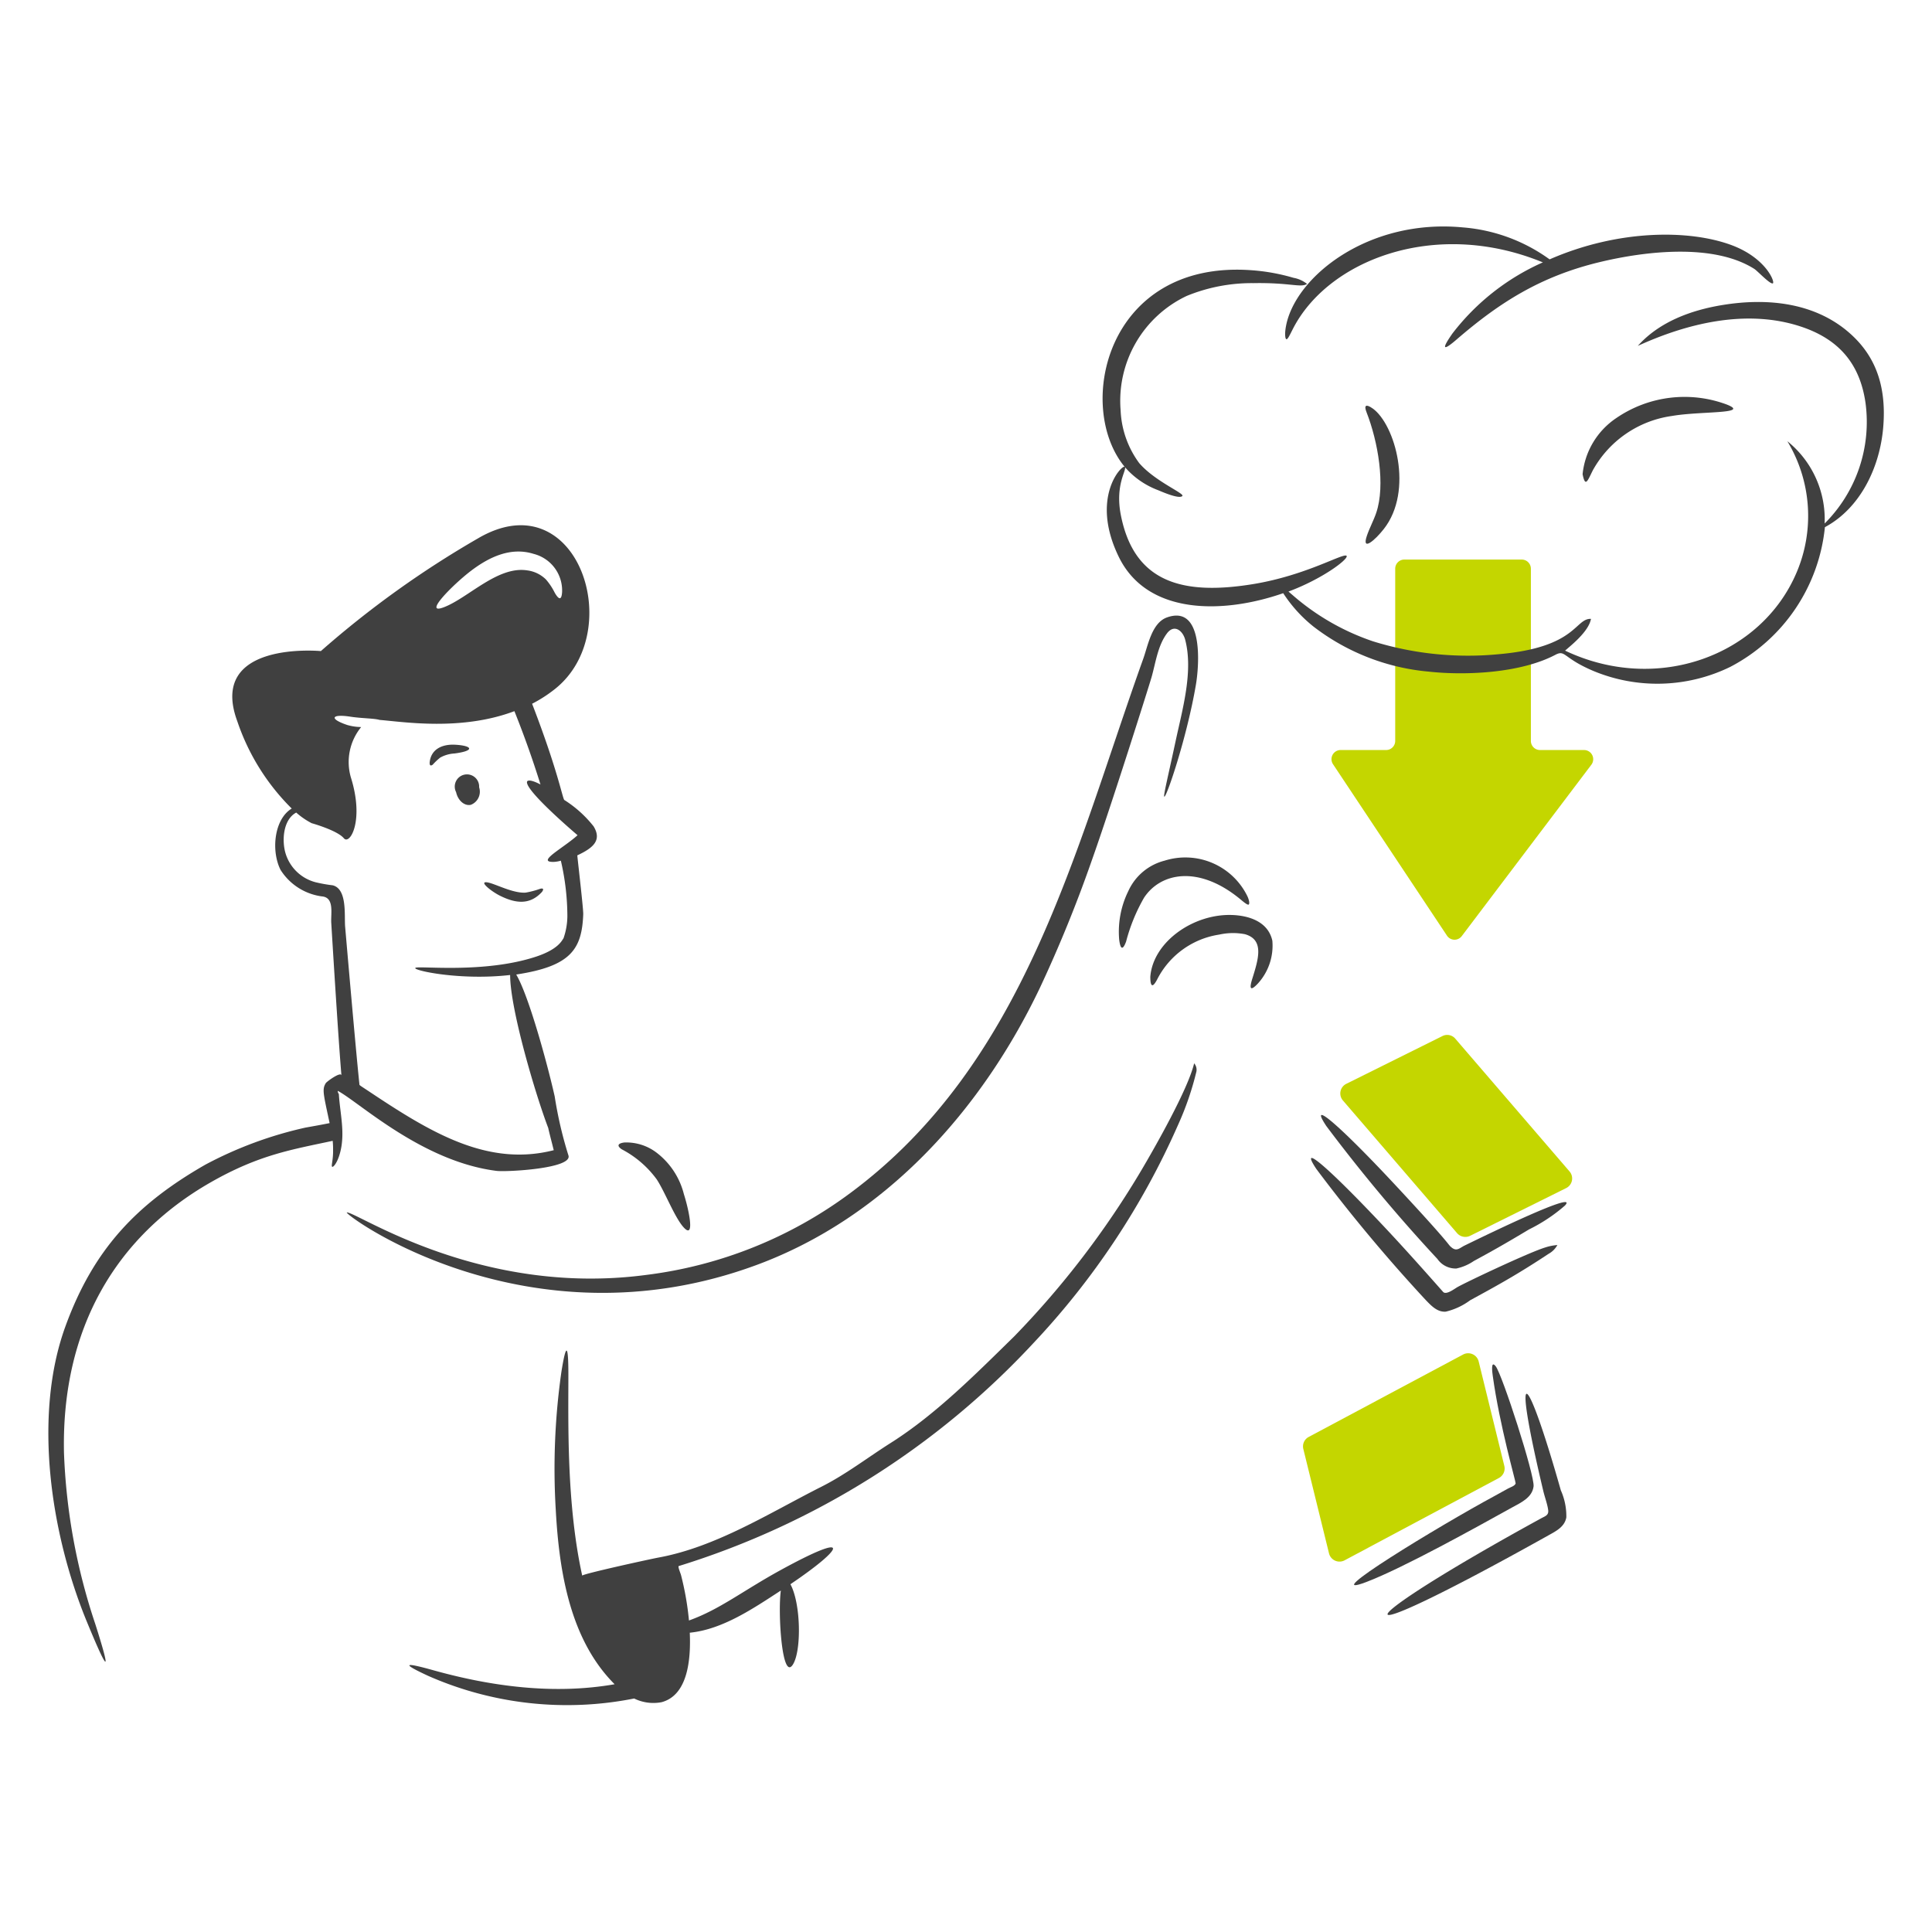 <svg viewBox="0 0 600 600" height="600" width="600" xmlns="http://www.w3.org/2000/svg"><g transform="matrix(3,0,0,3,0,0)"><path d="M130.219,101.81c-.785.838-.906.549-.591-.464.633-2.036,1.291-4.064-.759-4.639a6.558,6.558,0,0,0-2.657.042,8.667,8.667,0,0,0-6.432,4.66c-.441.834-.7.8-.7-.3.29-3.621,4.475-6.528,8.457-6.389,1.792.062,3.738.7,4.175,2.657A5.813,5.813,0,0,1,130.219,101.81Z" fill="#404040"></path><path d="M129.143,92.806c.22.5.211.8.106.843-.127.021-.381-.168-.76-.485-4.348-3.644-8.335-2.857-10.058-.232a18.375,18.375,0,0,0-1.856,4.534c-.339.92-.587.843-.717-.19a9.529,9.529,0,0,1,.949-5.04,5.66,5.66,0,0,1,3.753-3.142A7.145,7.145,0,0,1,129.143,92.806Z" fill="#404040"></path><path d="M158.476,76.695V58.875a.945.945,0,0,0-.949-.949H145.381a.945.945,0,0,0-.949.949v17.82a.944.944,0,0,1-.949.948h-4.7A.945.945,0,0,0,138,79.12l11.788,17.734a.937.937,0,0,0,1.54.043l13.411-17.735a.95.95,0,0,0-.759-1.519h-4.555A.944.944,0,0,1,158.476,76.695Z" fill="#c4d600"></path><path d="M155.187,152.99l-16.006,8.541a1.12,1.12,0,0,1-1.6-.717L134.921,150a1.108,1.108,0,0,1,.549-1.245l16-8.54a1.119,1.119,0,0,1,1.6.717l2.657,10.818A1.119,1.119,0,0,1,155.187,152.99Z" fill="#c4d600"></path><path d="M154.533,142.446c-.038-.275-.251-1.71.3-1.012.684.873,4.063,11.336,3.922,12.442-.15,1.18-1.348,1.689-2.256,2.193-3.581,1.985-11.214,6.237-15.057,7.7-5.347,2.031,7.59-5.843,13.265-8.9.481-.26.954-.518,1.412-.78.214-.123.7-.253.781-.528C156.93,153.42,155.239,147.565,154.533,142.446Z" fill="#404040"></path><path d="M161.576,154.276a6.548,6.548,0,0,1,.57,2.8c-.173.991-1.078,1.43-1.877,1.877-23.189,12.96-20.9,9.272-.738-1.771.422-.232.8-.317.738-.844-.08-.633-.356-1.35-.506-1.982C156.41,140.248,158,141.653,161.576,154.276Z" fill="#404040"></path><path d="M150.843,127.664l-11.831-13.75a1.112,1.112,0,0,1,.338-1.708l9.974-4.955a1.094,1.094,0,0,1,1.329.274l11.83,13.749a1.112,1.112,0,0,1-.337,1.708l-9.975,4.956A1.135,1.135,0,0,1,150.843,127.664Z" fill="#c4d600"></path><path d="M162,124.8a17.115,17.115,0,0,1-3.712,2.467c-2.665,1.6-4.036,2.358-5.714,3.269a5.088,5.088,0,0,1-1.814.78,2.3,2.3,0,0,1-1.961-.991,169.735,169.735,0,0,1-11.493-13.75c-1.921-2.887,1.3-.161,7.17,6.137,6.152,6.6,5.309,6.036,5.8,6.432.536.433.824.044,1.35-.211C153.734,127.906,163.59,123.1,162,124.8Z" fill="#404040"></path><path d="M159.952,129.14a5.265,5.265,0,0,1,1.266-.253,2.262,2.262,0,0,1-.907.907c-3.407,2.264-5.8,3.54-8.119,4.808a6.91,6.91,0,0,1-2.53,1.18c-.886.063-1.518-.633-2.088-1.223a168.042,168.042,0,0,1-11.3-13.538c-1.922-2.887,1.278-.14,7.17,6.137,2.021,2.153,3.987,4.363,5.946,6.579.317.358,1.2-.341,1.5-.506C151.917,132.659,158.293,129.645,159.952,129.14Z" fill="#404040"></path><path d="M191.394,34.414c-3.549-3.071-8.38-3.6-13.032-2.847-3.289.529-6.6,1.75-8.815,4.238,5.167-2.362,11.11-3.761,16.533-2.108,4.251,1.295,6.469,3.95,7.043,8.055a14.842,14.842,0,0,1-4.238,12.442,10.364,10.364,0,0,0-3.859-8.52,14.955,14.955,0,0,1,.97,13.56c-3.66,8.667-14.466,12.639-23.977,8.119.5-.457,2.444-1.942,2.678-3.29-1.673-.051-1.449,2.923-9.426,3.648a33.186,33.186,0,0,1-13.159-1.328,24.661,24.661,0,0,1-8.287-4.766c-.171-.145-.317-.274-.443-.38,3.43-1.275,6.1-3.261,6.031-3.669-.159-.476-4.058,1.99-9.764,2.91-7.186,1.158-12.246-.139-13.622-7.17-.612-3.125.63-4.642.421-4.955a8.483,8.483,0,0,0,3.417,2.382c.36.145,2.187.965,2.53.612.263-.271-2.841-1.512-4.471-3.416a9.885,9.885,0,0,1-1.918-5.462,12.01,12.01,0,0,1,6.832-11.83,17.726,17.726,0,0,1,6.9-1.329c3.82-.068,4.892.5,5.567.085a3.05,3.05,0,0,0-1.392-.633,20.532,20.532,0,0,0-4.534-.8c-14.881-.966-18.1,14.156-12.948,20.37-.225-.3-3.634,3.127-.611,9.321,2.933,6.011,10.732,5.94,17.018,3.754A14.52,14.52,0,0,0,136,64.885a22.875,22.875,0,0,0,11.893,4.64c3.9.428,9.547.138,13.1-1.73,1.089-.573.758.315,3.964,1.666a17.224,17.224,0,0,0,14.15-.421,18.385,18.385,0,0,0,9.806-14.467c3.648-1.961,5.663-6.135,6.031-10.269C195.356,39.6,193.9,36.584,191.394,34.414Z" fill="#404040"></path><path d="M133.129,33.739c-.16.841-.085,1.307.021,1.37.126.064.294-.274.654-.991,3.587-7.139,14.642-11.505,25.748-7.022.063.021.105.042.168.063a24.093,24.093,0,0,0-9.362,7.36c-1.122,1.6-1.038,1.893.421.633,4.486-3.873,8.736-6.551,14.8-8.014,4.885-1.178,11.865-1.942,16.027.7.336.213,1.581,1.561,1.9,1.5.311,0-.593-2.6-4.259-3.964-4.357-1.617-11.7-1.643-18.832,1.476a17.668,17.668,0,0,0-9-3.311C141.644,22.617,134.1,28.634,133.129,33.739Z" fill="#404040"></path><path d="M164.887,48.69a11.106,11.106,0,0,1,8.2-5.63c2.967-.517,8.185-.189,5.673-1.181a12.49,12.49,0,0,0-11.43,1.391,7.951,7.951,0,0,0-3.5,5.821C164.114,50.5,164.343,49.781,164.887,48.69Z" fill="#404040"></path><path d="M141.48,55.522c-.511,1.569.834.433,1.771-.759,3.114-3.963,1.164-10.849-1.16-12.484-.694-.488-.905-.317-.633.38,1.2,3.069,1.976,7.553,1.013,10.417C142.194,53.9,141.752,54.685,141.48,55.522Z" fill="#404040"></path><path d="M123.618,110.076c-.642,2.688-4.039,8.658-5.44,11.029a91.9,91.9,0,0,1-13.2,17.25c-3.944,3.859-8.092,8.053-12.758,11.008-2.412,1.527-4.661,3.269-7.17,4.534-5.356,2.7-10.9,6.243-16.871,7.338-.821.151-7.95,1.708-7.907,1.877-1.633-7.4-1.434-15.83-1.434-20.813,0-3.058-.218-3.442-.717-.317a71,71,0,0,0-.591,14.277c.355,6.627,1.547,13.545,6.095,18.093-6.285,1.1-12.766.229-18.79-1.455-2.949-.824-3.391-.744-.506.59a35.612,35.612,0,0,0,21.32,2.341,4.491,4.491,0,0,0,2.847.38c2.7-.733,3.032-4.385,2.91-7.191,3.4-.34,6.575-2.51,9.426-4.365-.325,2.319.127,9.508,1.265,7.633.887-1.459.807-6.306-.274-8.287,5.628-3.8,6.465-5.561-.991-1.476-3.951,2.164-6.322,4.091-9.51,5.229a30.2,30.2,0,0,0-.823-4.7c-.043-.169-.316-.8-.253-.928a83.894,83.894,0,0,0,36.777-23.133,79.763,79.763,0,0,0,14.93-22.543,30.834,30.834,0,0,0,1.9-5.525A1.009,1.009,0,0,0,123.618,110.076Z" fill="#404040"></path><path d="M78.427,130.911c13.307-4.954,23.215-16.06,29.207-28.616a138.307,138.307,0,0,0,5.335-13.074c2.014-5.643,5.99-18.244,6.242-19.127.427-1.5.641-3.262,1.6-4.534.745-.986,1.633-.271,1.876.654.868,3.3-.3,7.275-.991,10.523-.759,3.542-1.244,5.5-1.181,5.714.132.439,2.346-6.027,3.29-11.6.332-1.962.815-8.286-2.994-6.938-1.585.561-1.97,2.915-2.468,4.3-7.092,19.788-12.194,41.856-30.324,55.292a44.572,44.572,0,0,1-21.151,8.478c-17.15,2.265-29.843-6.474-30.957-6.474C35.33,125.513,54.468,139.83,78.427,130.911Z" fill="#404040"></path><path d="M51.751,92.721c1.642.821,3.1.974,4.344-.379.211-.275.169-.422-.169-.338a8.953,8.953,0,0,1-1.518.4c-1.309.087-3.111-.907-3.922-1.055C49.483,91.168,50.82,92.256,51.751,92.721Z" fill="#404040"></path><path d="M47.217,82.009c.19.864.863,1.445,1.519,1.307A1.455,1.455,0,0,0,49.6,81.5a1.263,1.263,0,1,0-2.383.506Z" fill="#404040"></path><path d="M34.965,112.923c2.224,1.176,8.728,7.323,16.449,8.288.991.124,7.952-.233,7.423-1.624a41.688,41.688,0,0,1-1.413-6.073c-.594-2.691-2.593-10.27-3.986-12.632,5.665-.858,6.8-2.619,6.938-6.242.022-.569-.633-6.094-.612-6.094,1.558-.733,2.591-1.513,1.687-3a12.042,12.042,0,0,0-3.015-2.72c-.177,0-.6-2.84-3.353-9.974a14.247,14.247,0,0,0,2.383-1.54c7.5-5.983,2.277-21.636-8.013-15.563A100.817,100.817,0,0,0,33.215,67.4s-11.756-1.122-8.646,7.275A23.07,23.07,0,0,0,30.2,83.7c-1.815,1.089-2.157,4.364-1.159,6.347a6,6,0,0,0,4.407,2.763c1.161.206.787,1.77.843,2.72.1,1.623.738,12.146,1.055,15.8-.042-.443-1.521.631-1.624.8-.389.641-.257,1.06.4,4.133-.823.169-1.666.316-2.489.464a40.767,40.767,0,0,0-10.375,3.838c-7.158,4.1-11.593,8.791-14.487,16.744-3.368,9.255-1.519,21.486,2.214,30.556,2.17,5.273,2.62,5.713.865.211a62.792,62.792,0,0,1-3.227-17.693c-.273-12.768,5.315-22.333,15.141-27.962,5.051-2.894,8.442-3.41,12.674-4.323a7.836,7.836,0,0,1,.042.949c.021,1.033-.211,1.623-.1,1.729.063.105.508-.274.822-1.434.553-2.044,0-4.049-.126-6.094A.476.476,0,0,1,34.965,112.923ZM48.736,59.107c1.94-1.479,4.164-2.5,6.5-1.771a3.911,3.911,0,0,1,2.952,3.943c-.054.887-.333.82-.759.085a6.5,6.5,0,0,0-.907-1.371,3.36,3.36,0,0,0-1.961-.949c-3.073-.471-6.145,2.909-8.667,3.838C43.757,63.667,46.931,60.483,48.736,59.107Zm-14.3,32.539a15.33,15.33,0,0,1-1.771-.317,4.408,4.408,0,0,1-3.1-2.973c-.4-1.308-.274-3.5,1.1-4.239a7.751,7.751,0,0,0,1.6,1.1s2.64.734,3.332,1.56c.615.735,2.142-1.81.717-6.326a5.718,5.718,0,0,1,1.075-5.187,5.378,5.378,0,0,1-1.434-.211c-1.947-.653-1.624-1.161.3-.865,1.2.185,2.488.169,3.036.337,2.552.211,8.477,1.16,13.96-.906.991,2.467,1.9,5.019,2.7,7.591-.293-.157-1.137-.572-1.371-.337-.442.737,4.552,5.026,5.209,5.588-1.464,1.33-4.315,2.788-2.489,2.763a2.976,2.976,0,0,0,.759-.127,25.654,25.654,0,0,1,.675,5.736,7.145,7.145,0,0,1-.4,2.3c-.152.174-.462,1.112-2.846,1.9-5.42,1.786-12.231.907-12.484,1.16-.362.241,4.57,1.338,9.805.738,0,3.536,2.633,12.4,3.944,15.837.147.675.358,1.434.569,2.3-6.813,1.737-12.68-1.8-18.915-5.947-1.192-.793-1.2-.77-1.2-.865-.38-3.606-1.318-14.467-1.477-16.3C35.626,94.808,35.977,92.025,34.438,91.646Z" fill="#404040"></path><path d="M44.792,79.162a6.653,6.653,0,0,1,.78-.738A3.439,3.439,0,0,1,47.049,78c2.17-.281,1.853-.81.063-.907-1.387-.075-2.53.5-2.636,1.877Q44.476,79.383,44.792,79.162Z" fill="#404040"></path><path d="M64.362,118.975a10.5,10.5,0,0,1,3.627,3.121c.849,1.3,1.83,3.873,2.741,4.914,1.226,1.4.628-1.621.063-3.4a7.791,7.791,0,0,0-2.762-4.239,5.16,5.16,0,0,0-3.416-1.1C63.919,118.367,63.859,118.633,64.362,118.975Z" fill="#404040"></path></g></svg>